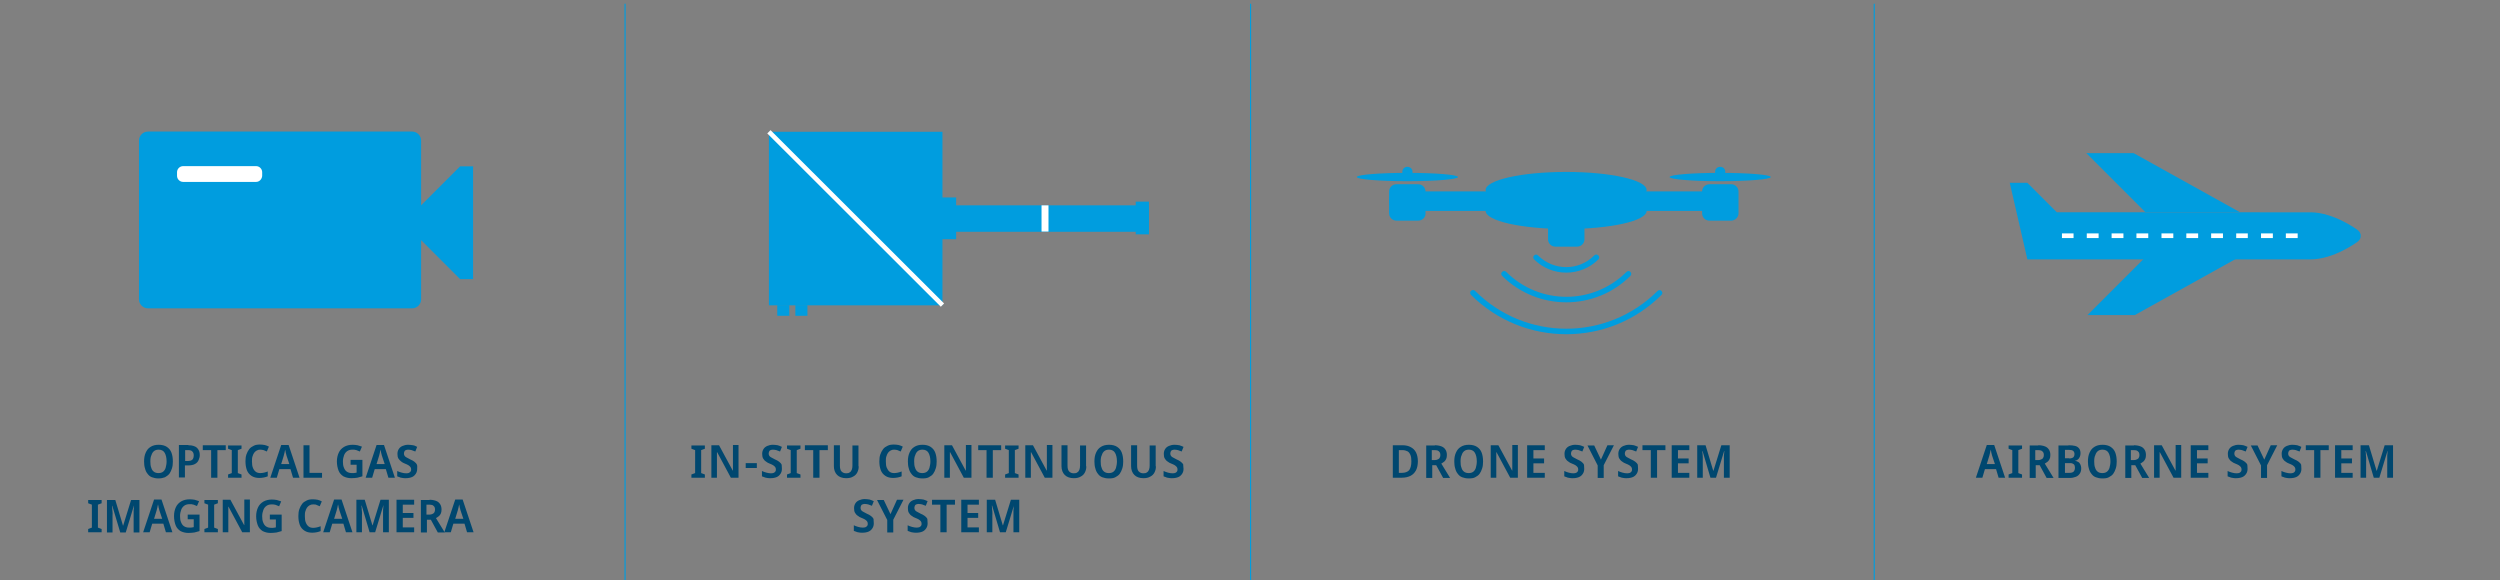 <svg xmlns="http://www.w3.org/2000/svg" xml:space="preserve" id="Layer_1" x="0" y="0" style="enable-background:new 0 0 1077.5 250" version="1.1" viewBox="0 0 1077.5 250"><rect x="0" y="0" width="1077.5" height="250" fill="#808080" stroke="none"/><style>.st0{fill:#009ddf}.st2,.st4{fill:none;stroke-miterlimit:10}.st2{stroke:#fff;stroke-width:2;stroke-linejoin:round}.st4{stroke:#009ddf;stroke-width:.5}.st5{fill:#00476f}</style><path d="M177.6 132.9H63.8c-2.1 0-3.9-1.7-3.9-3.9V60.6c0-2.1 1.7-3.9 3.9-3.9h113.8c2.1 0 3.9 1.7 3.9 3.9V129c0 2.1-1.7 3.9-3.9 3.9zM198.3 120.3l-16.8-16.8v-15l16.8-16.8h5.6v48.6z" class="st0"/><path d="M110.4 78.4H78.9c-1.4 0-2.6-1.2-2.6-2.6v-1.6c0-1.4 1.2-2.6 2.6-2.6h31.5c1.4 0 2.6 1.2 2.6 2.6v1.6c-.1 1.4-1.2 2.6-2.6 2.6z" style="fill:#fff"/><path d="M331.4 56.8h74.8v74.8h-74.8z" class="st0"/><path d="m331.4 56.8 74.8 74.7" class="st2"/><path d="M335 131.5h5.2v4.6H335zM342.8 131.5h5.2v4.6h-5.2zM406.2 88.5h89v11.4h-89z" class="st0"/><path d="M405.3 85.1h6.8v18h-6.8zM489.5 86.9h5.7V101h-5.7z" class="st0"/><path d="M450.4 88.5v11.3" style="fill:none;stroke:#fff;stroke-width:3;stroke-miterlimit:10"/><path d="M688 109.7c.3 0 .6.1.9.4.5.5.5 1.3 0 1.7-7.6 7.6-20.1 7.6-27.7 0-.5-.5-.5-1.3 0-1.7.5-.5 1.3-.5 1.7 0 6.7 6.7 17.6 6.7 24.2 0 .3-.3.6-.4.9-.4z" class="st0"/><path d="M648.3 116.8c.3 0 .6.1.9.4 14.3 14.3 37.5 14.3 51.8 0 .5-.5 1.3-.5 1.7 0 .5.5.5 1.3 0 1.7-15.2 15.2-40 15.2-55.3 0-.5-.5-.5-1.3 0-1.7.3-.3.6-.4.9-.4z" class="st0"/><path d="M634.9 125c.3 0 .6.1.9.4 21.7 21.7 56.9 21.7 78.6 0 .5-.5 1.3-.5 1.7 0 .5.5.5 1.3 0 1.7-22.6 22.6-59.4 22.6-82.1 0-.5-.5-.5-1.3 0-1.7.3-.3.6-.4.9-.4zM675.1 94.1c2.9 0 5.3 2.4 5.3 5.3s-2.4 5.3-5.3 5.3-5.3-2.4-5.3-5.3c-.1-2.9 2.3-5.3 5.3-5.3zm0 8.2c1.6 0 2.9-1.3 2.9-2.9 0-1.6-1.3-2.9-2.9-2.9-1.6 0-2.9 1.3-2.9 2.9 0 1.6 1.3 2.9 2.9 2.9z" class="st0"/><ellipse cx="606.6" cy="76.3" class="st0" rx="21.8" ry="1.8"/><circle cx="606.6" cy="74.1" r="2.2" class="st0"/><ellipse cx="675" cy="81.9" class="st0" rx="34.7" ry="7.8"/><ellipse cx="675" cy="90.9" class="st0" rx="34.7" ry="7.8"/><ellipse cx="741.4" cy="76.3" class="st0" rx="21.8" ry="1.8"/><circle cx="741.4" cy="74.1" r="2.2" class="st0"/><path d="M611.2 95.1h-9.3c-1.8 0-3.2-1.4-3.2-3.2v-9.3c0-1.8 1.4-3.2 3.2-3.2h9.3c1.8 0 3.2 1.4 3.2 3.2v9.3c.1 1.8-1.4 3.2-3.2 3.2zM679.7 106.3h-9.3c-1.8 0-3.2-1.4-3.2-3.2v-9.3c0-1.8 1.4-3.2 3.2-3.2h9.3c1.8 0 3.2 1.4 3.2 3.2v9.3c0 1.8-1.4 3.2-3.2 3.2z" class="st0"/><path d="M739.3 90.9H602.9c-2.3 0-4.2-1.9-4.2-4.2 0-2.3 1.9-4.2 4.2-4.2h136.4c2.3 0 4.2 1.9 4.2 4.2.1 2.3-1.8 4.2-4.2 4.2z" class="st0"/><path d="M746.1 95.1h-9.3c-1.8 0-3.2-1.4-3.2-3.2v-9.3c0-1.8 1.4-3.2 3.2-3.2h9.3c1.8 0 3.2 1.4 3.2 3.2v9.3c0 1.8-1.5 3.2-3.2 3.2z" class="st0"/><path d="M269.4 250V1.6M539 250V1.6" class="st4"/><path d="M303.8 205.9H298v-1.4l1.6-.6V194l-1.6-.6V192h5.8v1.4l-1.6.6v9.9l1.6.6v1.4zM318.4 205.9H315l-5.9-11h-.1v11h-2.4v-14h3.3l5.9 10.9h.1v-11h2.4v14.1zM321.4 201.7v-2.1h4.8v2.1h-4.8zM337 202.1c0 .8-.2 1.5-.6 2.1-.4.6-.9 1.1-1.6 1.4-.7.3-1.6.5-2.7.5-.5 0-1 0-1.4-.1-.4-.1-.9-.1-1.2-.3-.4-.1-.8-.3-1.1-.4V203c.6.3 1.2.5 1.9.7.7.2 1.4.3 2 .3.5 0 .9-.1 1.2-.2s.5-.4.7-.6c.2-.3.2-.6.2-.9 0-.4-.1-.7-.3-1-.2-.3-.5-.5-.9-.8-.4-.2-.9-.5-1.5-.7-.6-.2-1.1-.5-1.6-.9-.5-.3-.9-.8-1.2-1.3-.3-.5-.4-1.2-.4-2s.2-1.5.6-2.1c.4-.6.9-1 1.6-1.3.7-.3 1.5-.5 2.4-.5.7 0 1.4.1 2.1.2.6.2 1.2.4 1.8.7l-.8 2c-.5-.2-1.1-.4-1.6-.6-.5-.1-1-.2-1.5-.2-.4 0-.7.1-1 .2-.3.1-.5.3-.6.6s-.2.5-.2.9.1.7.3 1c.2.3.5.5.9.7.4.2.9.5 1.5.8.7.3 1.3.6 1.8 1s.9.8 1.1 1.3c0 .4.1 1 .1 1.8zM345 205.9h-5.8v-1.4l1.6-.6V194l-1.6-.6V192h5.8v1.4l-1.6.6v9.9l1.6.6v1.4zM353.1 205.9h-2.6V194h-3.6v-2.1h9.9v2.1h-3.6v11.9zM370.1 201c0 1-.2 1.8-.6 2.6-.4.8-1 1.4-1.8 1.8-.8.5-1.8.7-3 .7-1.7 0-3-.5-3.9-1.4s-1.4-2.2-1.4-3.8v-9h2.6v8.8c0 1.1.2 2 .7 2.5.5.5 1.1.8 2 .8.6 0 1.2-.1 1.5-.4.4-.2.7-.6.9-1.1.2-.5.3-1.1.3-1.8V192h2.6v9zM385.3 193.8c-.5 0-1 .1-1.5.4s-.8.6-1.1 1c-.3.4-.5 1-.7 1.6-.2.6-.2 1.3-.2 2.1 0 1.1.1 2 .4 2.7s.7 1.3 1.2 1.7c.5.4 1.2.6 2 .6.6 0 1.1-.1 1.6-.2s1.1-.3 1.6-.5v2.1c-.5.2-1.1.4-1.7.5-.6.1-1.2.2-1.9.2-1.4 0-2.5-.3-3.4-.9s-1.6-1.4-2-2.5c-.4-1.1-.6-2.3-.6-3.8 0-1.1.1-2 .4-2.9s.7-1.6 1.2-2.3 1.2-1.1 2-1.5c.8-.4 1.7-.5 2.7-.5.7 0 1.3.1 2 .2.7.2 1.3.4 1.8.7l-.9 2.1c-.5-.2-.9-.4-1.4-.6-.4-.1-.9-.2-1.5-.2zM403.7 198.9c0 1.1-.1 2.1-.4 3s-.6 1.6-1.1 2.3-1.2 1.1-1.9 1.5-1.7.5-2.8.5c-1.1 0-2-.2-2.8-.5-.8-.3-1.4-.8-1.9-1.5-.5-.6-.9-1.4-1.1-2.3-.3-.9-.4-1.9-.4-3 0-1.5.2-2.7.7-3.8s1.1-1.9 2.1-2.5c.9-.6 2.1-.9 3.5-.9s2.6.3 3.5.9c.9.6 1.6 1.4 2 2.5.4 1.1.6 2.3.6 3.8zm-9.7 0c0 1.1.1 2 .4 2.7.2.8.6 1.3 1.1 1.7.5.4 1.2.6 2 .6s1.5-.2 2-.6c.5-.4.9-1 1.1-1.7.2-.8.4-1.7.4-2.7 0-1.6-.3-2.8-.8-3.7-.5-.9-1.4-1.4-2.6-1.4-.8 0-1.5.2-2 .6s-.9 1-1.1 1.7c-.4.8-.5 1.7-.5 2.8zM418.7 205.9h-3.3l-5.9-11h-.1v11H407v-14h3.3l5.9 10.9h.1v-11h2.4v14.1zM427.8 205.9h-2.6V194h-3.6v-2.1h9.9v2.1h-3.6v11.9zM439 205.9h-5.8v-1.4l1.6-.6V194l-1.6-.6V192h5.8v1.4l-1.6.6v9.9l1.6.6v1.4zM453.6 205.9h-3.3l-5.9-11h-.1v11h-2.4v-14h3.3l5.9 10.9h.1v-11h2.4v14.1zM468.2 201c0 1-.2 1.8-.6 2.6-.4.8-1 1.4-1.8 1.8-.8.5-1.8.7-3 .7-1.7 0-3-.5-3.9-1.4s-1.4-2.2-1.4-3.8v-9h2.6v8.8c0 1.1.2 2 .7 2.5.5.5 1.1.8 2 .8.6 0 1.2-.1 1.5-.4.4-.2.7-.6.9-1.1.2-.5.3-1.1.3-1.8V192h2.6v9zM484.1 198.9c0 1.1-.1 2.1-.4 3s-.6 1.6-1.1 2.3-1.2 1.1-1.9 1.5-1.7.5-2.8.5c-1.1 0-2-.2-2.8-.5-.8-.3-1.4-.8-1.9-1.5-.5-.6-.9-1.4-1.1-2.3-.3-.9-.4-1.9-.4-3 0-1.5.2-2.7.7-3.8s1.1-1.9 2.1-2.5c.9-.6 2.1-.9 3.5-.9s2.6.3 3.5.9c.9.6 1.6 1.4 2 2.5.4 1.1.6 2.3.6 3.8zm-9.7 0c0 1.1.1 2 .4 2.7.2.8.6 1.3 1.1 1.7.5.4 1.2.6 2 .6s1.5-.2 2-.6c.5-.4.9-1 1.1-1.7.2-.8.4-1.7.4-2.7 0-1.6-.3-2.8-.8-3.7-.5-.9-1.4-1.4-2.6-1.4-.8 0-1.5.2-2 .6s-.9 1-1.1 1.7c-.4.8-.5 1.7-.5 2.8zM498.2 201c0 1-.2 1.8-.6 2.6-.4.8-1 1.4-1.8 1.8-.8.5-1.8.7-3 .7-1.7 0-3-.5-3.9-1.4s-1.4-2.2-1.4-3.8v-9h2.6v8.8c0 1.1.2 2 .7 2.5.5.5 1.1.8 2 .8.6 0 1.2-.1 1.5-.4.4-.2.7-.6.9-1.1.2-.5.3-1.1.3-1.8V192h2.6v9zM510.1 202.1c0 .8-.2 1.5-.6 2.1-.4.6-.9 1.1-1.6 1.4-.7.3-1.6.5-2.7.5-.5 0-1 0-1.4-.1-.4-.1-.9-.1-1.2-.3-.4-.1-.8-.3-1.1-.4V203c.6.3 1.2.5 1.9.7.7.2 1.4.3 2 .3.5 0 .9-.1 1.2-.2s.5-.4.7-.6c.2-.3.2-.6.2-.9 0-.4-.1-.7-.3-1-.2-.3-.5-.5-.9-.8-.4-.2-.9-.5-1.5-.7-.6-.2-1.1-.5-1.6-.9-.5-.3-.9-.8-1.2-1.3-.3-.5-.4-1.2-.4-2s.2-1.5.6-2.1c.4-.6.9-1 1.6-1.3.7-.3 1.5-.5 2.4-.5.7 0 1.4.1 2.1.2.6.2 1.2.4 1.8.7l-.8 2c-.5-.2-1.1-.4-1.6-.6-.5-.1-1-.2-1.5-.2-.4 0-.7.1-1 .2-.3.1-.5.3-.6.6s-.2.5-.2.9.1.7.3 1c.2.3.5.5.9.7.4.2.9.5 1.5.8.7.3 1.3.6 1.8 1s.9.8 1.1 1.3c-.1.4.1 1 .1 1.8zM376.6 225.6c0 .8-.2 1.5-.6 2.1-.4.6-.9 1.1-1.6 1.4-.7.3-1.6.5-2.7.5-.5 0-1 0-1.4-.1-.4-.1-.9-.1-1.2-.3-.4-.1-.8-.3-1.1-.4v-2.4c.6.3 1.2.5 1.9.7.7.2 1.4.3 2 .3.5 0 .9-.1 1.2-.2s.5-.4.7-.6c.2-.3.2-.6.2-.9 0-.4-.1-.7-.3-1-.2-.3-.5-.5-.9-.8-.4-.2-.9-.5-1.5-.7-.6-.2-1.1-.5-1.6-.9-.5-.3-.9-.8-1.2-1.3-.3-.5-.4-1.2-.4-2s.2-1.5.6-2.1c.4-.6.9-1 1.6-1.3.7-.3 1.5-.5 2.4-.5.7 0 1.4.1 2.1.2.6.2 1.2.4 1.8.7l-.8 2c-.5-.2-1.1-.4-1.6-.6-.5-.1-1-.2-1.5-.2-.4 0-.7.1-1 .2-.3.1-.5.3-.6.6s-.2.5-.2.9.1.7.3 1c.2.3.5.5.9.7.4.2.9.5 1.5.8.7.3 1.3.6 1.8 1s.9.8 1.1 1.3c0 .6.1 1.2.1 1.9zM383.8 221.6l2.8-6.2h2.8L385 224v5.5h-2.6v-5.4l-4.4-8.6h2.9l2.9 6.1zM399.8 225.6c0 .8-.2 1.5-.6 2.1-.4.6-.9 1.1-1.6 1.4-.7.3-1.6.5-2.7.5-.5 0-1 0-1.4-.1-.4-.1-.9-.1-1.2-.3-.4-.1-.8-.3-1.1-.4v-2.4c.6.3 1.2.5 1.9.7.7.2 1.4.3 2 .3.5 0 .9-.1 1.2-.2s.5-.4.7-.6c.2-.3.2-.6.2-.9 0-.4-.1-.7-.3-1-.2-.3-.5-.5-.9-.8-.4-.2-.9-.5-1.5-.7-.6-.2-1.1-.5-1.6-.9-.5-.3-.9-.8-1.2-1.3-.3-.5-.4-1.2-.4-2s.2-1.5.6-2.1c.4-.6.9-1 1.6-1.3.7-.3 1.5-.5 2.4-.5.7 0 1.4.1 2.1.2.6.2 1.2.4 1.8.7l-.8 2c-.5-.2-1.1-.4-1.6-.6-.5-.1-1-.2-1.5-.2-.4 0-.7.1-1 .2-.3.1-.5.3-.6.6s-.2.5-.2.9.1.7.3 1c.2.3.5.5.9.7.4.2.9.5 1.5.8.7.3 1.3.6 1.8 1s.9.8 1.1 1.3c0 .6.1 1.2.1 1.9zM407.9 229.4h-2.6v-11.9h-3.6v-2.1h9.9v2.1H408v11.9zM421.9 229.4h-7.6v-14h7.6v2.1H417v3.6h4.6v2.1H417v4.1h4.9v2.1zM431 229.4l-3.4-11.5h-.1c0 .3 0 .6.1 1.1 0 .5 0 1 .1 1.5s0 1.1 0 1.6v7.3h-2.4v-14h3.6l3.3 11h.1l3.4-11h3.6v14h-2.5v-8.9c0-.5 0-1 .1-1.5 0-.5 0-.8.1-1.1l-3.5 11.5H431z" class="st5"/><path d="M807.8 250V1.6" class="st4"/><path d="M611.1 198.8c0 1.6-.3 2.9-.8 3.9-.6 1.1-1.4 1.9-2.4 2.4s-2.3.8-3.8.8h-3.8v-14h4.2c1.4 0 2.6.3 3.5.8 1 .5 1.8 1.3 2.3 2.3.5 1 .8 2.3.8 3.8zm-2.8 0c0-1.1-.1-2-.4-2.7s-.7-1.3-1.3-1.6c-.6-.3-1.3-.5-2.1-.5h-1.6v9.8h1.3c1.4 0 2.5-.4 3.2-1.2.6-.9.9-2.1.9-3.8zM618.4 191.9c1.2 0 2.1.2 2.9.5s1.3.8 1.7 1.4c.4.6.6 1.4.6 2.3 0 .7-.1 1.3-.3 1.7s-.5.9-.9 1.2c-.4.3-.8.6-1.2.8l3.8 6.2h-3l-3-5.5h-1.7v5.5h-2.6v-14h3.7zm-.1 2.1h-1.2v4.3h1.2c.6 0 1-.1 1.4-.3.4-.2.7-.4.8-.7.2-.3.3-.7.3-1.2s-.1-.9-.3-1.2c-.2-.3-.5-.5-.8-.7-.3-.1-.8-.2-1.4-.2zM639.2 198.9c0 1.1-.1 2.1-.4 3s-.6 1.6-1.1 2.3-1.2 1.1-1.9 1.5-1.7.5-2.8.5c-1.1 0-2-.2-2.8-.5-.8-.3-1.4-.8-1.9-1.5-.5-.6-.9-1.4-1.1-2.3-.3-.9-.4-1.9-.4-3 0-1.5.2-2.7.7-3.8s1.1-1.9 2.1-2.5c.9-.6 2.1-.9 3.5-.9s2.6.3 3.5.9c.9.6 1.6 1.4 2 2.5.4 1.1.6 2.3.6 3.8zm-9.7 0c0 1.1.1 2 .4 2.7.2.8.6 1.3 1.1 1.7.5.4 1.2.6 2 .6s1.5-.2 2-.6c.5-.4.9-1 1.1-1.7.2-.8.4-1.7.4-2.7 0-1.6-.3-2.8-.8-3.7-.5-.9-1.4-1.4-2.6-1.4-.8 0-1.5.2-2 .6s-.9 1-1.1 1.7c-.4.8-.5 1.7-.5 2.8zM654.2 205.9h-3.3l-5.9-11h-.1v11h-2.4v-14h3.3l5.9 10.9h.1v-11h2.4v14.1zM665.8 205.9h-7.6v-14h7.6v2.1h-4.9v3.6h4.6v2.1h-4.6v4.1h4.9v2.1zM682.8 202.1c0 .8-.2 1.5-.6 2.1-.4.6-.9 1.1-1.6 1.4-.7.3-1.6.5-2.7.5-.5 0-1 0-1.4-.1-.4-.1-.9-.1-1.2-.3-.4-.1-.8-.3-1.1-.4V203c.6.3 1.2.5 1.9.7.7.2 1.4.3 2 .3.5 0 .9-.1 1.2-.2s.5-.4.7-.6c.2-.3.2-.6.2-.9 0-.4-.1-.7-.3-1-.2-.3-.5-.5-.9-.8-.4-.2-.9-.5-1.5-.7-.6-.2-1.1-.5-1.6-.9-.5-.3-.9-.8-1.2-1.3-.3-.5-.4-1.2-.4-2s.2-1.5.6-2.1c.4-.6.9-1 1.6-1.3.7-.3 1.5-.5 2.4-.5.7 0 1.4.1 2.1.2.6.2 1.2.4 1.8.7l-.8 2c-.5-.2-1.1-.4-1.6-.6-.5-.1-1-.2-1.5-.2-.4 0-.7.1-1 .2-.3.1-.5.3-.6.6s-.2.5-.2.9.1.7.3 1c.2.3.5.5.9.7.4.2.9.5 1.5.8.7.3 1.3.6 1.8 1s.9.8 1.1 1.3c0 .4.1 1 .1 1.8zM690 198.1l2.8-6.2h2.8l-4.4 8.6v5.5h-2.6v-5.4l-4.4-8.6h2.9l2.9 6.1zM706 202.1c0 .8-.2 1.5-.6 2.1-.4.6-.9 1.1-1.6 1.4-.7.3-1.6.5-2.7.5-.5 0-1 0-1.4-.1-.4-.1-.9-.1-1.2-.3-.4-.1-.8-.3-1.1-.4V203c.6.3 1.2.5 1.9.7.7.2 1.4.3 2 .3.5 0 .9-.1 1.2-.2s.5-.4.7-.6c.2-.3.2-.6.2-.9 0-.4-.1-.7-.3-1-.2-.3-.5-.5-.9-.8-.4-.2-.9-.5-1.5-.7-.6-.2-1.1-.5-1.6-.9-.5-.3-.9-.8-1.2-1.3-.3-.5-.4-1.2-.4-2s.2-1.5.6-2.1c.4-.6.9-1 1.6-1.3.7-.3 1.5-.5 2.4-.5.7 0 1.4.1 2.1.2.6.2 1.2.4 1.8.7l-.8 2c-.5-.2-1.1-.4-1.6-.6-.5-.1-1-.2-1.5-.2-.4 0-.7.1-1 .2-.3.1-.5.3-.6.6s-.2.5-.2.9.1.7.3 1c.2.3.5.5.9.7.4.2.9.5 1.5.8.7.3 1.3.6 1.8 1s.9.8 1.1 1.3c0 .4.1 1 .1 1.8zM714.1 205.9h-2.6V194h-3.6v-2.1h9.9v2.1h-3.6v11.9zM728.1 205.9h-7.6v-14h7.6v2.1h-4.9v3.6h4.6v2.1h-4.6v4.1h4.9v2.1zM737.2 205.9l-3.4-11.5h-.1c0 .3 0 .6.1 1.1 0 .5.1 1 .1 1.5v8.9h-2.4v-14h3.6l3.3 11h.1l3.4-11h3.6v14H743V197c0-.6 0-1 .1-1.5s0-.8.1-1.1h-.1l-3.5 11.5h-2.4zM861.4 205.9l-1.1-3.7h-4.8l-1.1 3.7h-2.8l4.7-14.1h3.2l4.7 14.1h-2.8zm-2.8-9.5c-.1-.2-.1-.5-.2-.8s-.2-.6-.2-.9c-.1-.3-.1-.6-.2-.9-.1.5-.2.9-.3 1.4l-.3 1.2-1.1 3.6h3.5l-1.2-3.6zM871.5 205.9h-5.8v-1.4l1.6-.6V194l-1.6-.6V192h5.8v1.4l-1.6.6v9.9l1.6.6v1.4zM878.5 191.9c1.2 0 2.1.2 2.9.5s1.3.8 1.7 1.4c.4.6.6 1.4.6 2.3 0 .7-.1 1.3-.3 1.7s-.5.9-.9 1.2c-.4.3-.8.6-1.2.8l3.8 6.2h-3l-3-5.5h-1.7v5.5h-2.6v-14h3.7zm-.1 2.1h-1.2v4.3h1.2c.6 0 1-.1 1.4-.3.4-.2.7-.4.8-.7.2-.3.3-.7.3-1.2s-.1-.9-.3-1.2c-.2-.3-.5-.5-.8-.7-.3-.1-.8-.2-1.4-.2zM891.5 191.9c1.2 0 2.1.1 2.9.3.8.2 1.3.6 1.7 1.1.4.5.6 1.2.6 2.1 0 .5-.1 1-.3 1.5-.2.4-.4.8-.8 1.1-.3.3-.7.5-1.2.5v.1c.5.1.9.3 1.3.5s.7.6.9 1 .4 1 .4 1.8c0 .9-.2 1.6-.6 2.2-.4.6-.9 1.1-1.7 1.4s-1.6.5-2.6.5h-4.9v-14h4.3zm.3 5.7c.8 0 1.4-.2 1.8-.5.3-.3.5-.8.5-1.4 0-.6-.2-1.1-.6-1.4s-1-.4-1.8-.4H890v3.6h1.8zm-1.8 2v4.2h1.9c.9 0 1.5-.2 1.9-.6.3-.4.5-.9.5-1.6 0-.4-.1-.8-.2-1.1s-.4-.5-.8-.7c-.4-.2-.8-.2-1.5-.2H890zM912.3 198.9c0 1.1-.1 2.1-.4 3s-.6 1.6-1.1 2.3-1.2 1.1-1.9 1.5-1.7.5-2.8.5c-1.1 0-2-.2-2.8-.5-.8-.3-1.4-.8-1.9-1.5-.5-.6-.9-1.4-1.1-2.3-.3-.9-.4-1.9-.4-3 0-1.5.2-2.7.7-3.8s1.1-1.9 2.1-2.5c.9-.6 2.1-.9 3.5-.9s2.6.3 3.5.9c.9.6 1.6 1.4 2 2.5.4 1.1.6 2.3.6 3.8zm-9.7 0c0 1.1.1 2 .4 2.7.2.8.6 1.3 1.1 1.7.5.4 1.2.6 2 .6s1.5-.2 2-.6c.5-.4.9-1 1.1-1.7.2-.8.4-1.7.4-2.7 0-1.6-.3-2.8-.8-3.7-.5-.9-1.4-1.4-2.6-1.4-.8 0-1.5.2-2 .6s-.9 1-1.1 1.7c-.4.8-.5 1.7-.5 2.8zM919.7 191.9c1.2 0 2.1.2 2.9.5s1.3.8 1.7 1.4c.4.6.6 1.4.6 2.3 0 .7-.1 1.3-.3 1.7s-.5.9-.9 1.2c-.4.3-.8.6-1.2.8l3.8 6.2h-3l-3-5.5h-1.7v5.5H916v-14h3.7zm-.1 2.1h-1.2v4.3h1.2c.6 0 1-.1 1.4-.3.4-.2.7-.4.8-.7.2-.3.3-.7.3-1.2s-.1-.9-.3-1.2c-.2-.3-.5-.5-.8-.7-.3-.1-.8-.2-1.4-.2zM940.1 205.9h-3.3l-5.9-11h-.1v11h-2.4v-14h3.3l5.9 10.9h.1v-11h2.4v14.1zM951.8 205.9h-7.6v-14h7.6v2.1h-4.9v3.6h4.6v2.1h-4.6v4.1h4.9v2.1zM968.7 202.1c0 .8-.2 1.5-.6 2.1-.4.6-.9 1.1-1.6 1.4-.7.3-1.6.5-2.7.5-.5 0-1 0-1.4-.1-.4-.1-.9-.1-1.2-.3-.4-.1-.8-.3-1.1-.4V203c.6.3 1.2.5 1.9.7.7.2 1.4.3 2 .3.5 0 .9-.1 1.2-.2s.5-.4.7-.6c.2-.3.2-.6.2-.9 0-.4-.1-.7-.3-1-.2-.3-.5-.5-.9-.8-.4-.2-.9-.5-1.5-.7-.6-.2-1.1-.5-1.6-.9-.5-.3-.9-.8-1.2-1.3-.3-.5-.4-1.2-.4-2s.2-1.5.6-2.1c.4-.6.9-1 1.6-1.3.7-.3 1.5-.5 2.4-.5.7 0 1.4.1 2.1.2.6.2 1.2.4 1.8.7l-.8 2c-.5-.2-1.1-.4-1.6-.6-.5-.1-1-.2-1.5-.2-.4 0-.7.1-1 .2-.3.1-.5.3-.6.6s-.2.5-.2.9.1.7.3 1c.2.3.5.5.9.7.4.2.9.5 1.5.8.7.3 1.3.6 1.8 1s.9.8 1.1 1.3c0 .4.1 1 .1 1.8zM975.9 198.1l2.8-6.2h2.8l-4.4 8.6v5.5h-2.6v-5.4l-4.4-8.6h2.9l2.9 6.1zM991.9 202.1c0 .8-.2 1.5-.6 2.1-.4.6-.9 1.1-1.6 1.4-.7.3-1.6.5-2.7.5-.5 0-1 0-1.4-.1-.4-.1-.9-.1-1.2-.3-.4-.1-.8-.3-1.1-.4V203c.6.3 1.2.5 1.9.7.7.2 1.4.3 2 .3.5 0 .9-.1 1.2-.2s.5-.4.7-.6c.2-.3.2-.6.2-.9 0-.4-.1-.7-.3-1-.2-.3-.5-.5-.9-.8-.4-.2-.9-.5-1.5-.7-.6-.2-1.1-.5-1.6-.9-.5-.3-.9-.8-1.2-1.3-.3-.5-.4-1.2-.4-2s.2-1.5.6-2.1c.4-.6.9-1 1.6-1.3.7-.3 1.5-.5 2.4-.5.7 0 1.4.1 2.1.2.6.2 1.2.4 1.8.7l-.8 2c-.5-.2-1.1-.4-1.6-.6-.5-.1-1-.2-1.5-.2-.4 0-.7.1-1 .2-.3.1-.5.3-.6.6s-.2.5-.2.9.1.7.3 1c.2.3.5.5.9.7.4.2.9.5 1.5.8.7.3 1.3.6 1.8 1s.9.8 1.1 1.3c0 .4.1 1 .1 1.8zM1000 205.9h-2.6V194h-3.6v-2.1h9.9v2.1h-3.6v11.9zM1014 205.9h-7.6v-14h7.6v2.1h-4.9v3.6h4.6v2.1h-4.6v4.1h4.9v2.1zM1023.1 205.9l-3.4-11.5h-.1c0 .3 0 .6.1 1.1 0 .5 0 1 .1 1.5s0 1.1 0 1.6v7.3h-2.4v-14h3.6l3.3 11h.1l3.4-11h3.6v14h-2.5V197c0-.5 0-1 .1-1.5 0-.5 0-.8.1-1.1h-.1l-3.5 11.5h-2.4z" class="st5"/><path d="M962.8 111.8h33c10.2 0 20.3-7.6 20.3-7.6s1.4-.9 1.4-2.6c0-1.5-1.4-2.5-1.4-2.5s-10.2-7.6-20.3-7.6H886.5l-12.7-12.7h-7.6l7.6 33h89z" class="st0"/><path d="M965.3 91.4h-40.7L899.2 66h20.4zM965.8 110.4h-40.7l-25.4 25.4h20.4z" class="st0"/><path d="M990.3 101.6h-5.1M979.6 101.6h-5.1M968.8 101.6h-5M958.1 101.6H953M915.2 101.6h-5.1M904.5 101.6h-5.1M893.7 101.6h-5M947.4 101.6h-5.1M936.7 101.6h-5.1M925.9 101.6h-5.1" class="st2"/><path d="M74.5 198.9c0 1.1-.1 2.1-.4 3-.3.9-.6 1.6-1.1 2.3-.5.6-1.2 1.1-1.9 1.5-.8.3-1.7.5-2.8.5-1.1 0-2-.2-2.8-.5-.8-.3-1.4-.8-1.9-1.5-.5-.6-.9-1.4-1.1-2.3-.3-.9-.4-1.9-.4-3 0-1.5.2-2.7.7-3.8s1.1-1.9 2.1-2.5c.9-.6 2.1-.9 3.5-.9s2.6.3 3.5.9c.9.6 1.6 1.4 2 2.5.4 1.1.6 2.3.6 3.8zm-9.7 0c0 1.1.1 2 .4 2.7.2.8.6 1.3 1.1 1.7.5.4 1.2.6 2 .6s1.5-.2 2-.6c.5-.4.9-1 1.1-1.7.2-.8.4-1.7.4-2.7 0-1.6-.3-2.8-.8-3.7s-1.4-1.4-2.6-1.4c-.8 0-1.5.2-2 .6-.5.4-.9 1-1.1 1.7-.4.8-.5 1.7-.5 2.8zM81.2 191.9c1.7 0 2.9.4 3.7 1.1.8.8 1.2 1.8 1.2 3.1 0 .8-.2 1.5-.5 2.2-.3.7-.8 1.3-1.6 1.7-.7.4-1.8.6-3 .6h-1.3v5.2h-2.6v-14h4.1zm-.1 2.1h-1.3v4.7h1c.6 0 1.1-.1 1.5-.2.4-.2.7-.4.9-.8.2-.4.3-.8.3-1.4 0-.8-.2-1.3-.6-1.7-.3-.4-.9-.6-1.8-.6zM93.7 205.9H91V194h-3.6v-2.1h9.9v2.1h-3.6v11.9zM104.1 205.9h-5.8v-1.4l1.6-.6V194l-1.6-.6V192h5.8v1.4l-1.6.6v9.9l1.6.6v1.4zM112.1 193.8c-.5 0-1 .1-1.5.4-.4.2-.8.6-1.1 1s-.5 1-.7 1.6c-.2.6-.2 1.3-.2 2.1 0 1.1.1 2 .4 2.7.3.8.7 1.3 1.2 1.7s1.2.6 2 .6c.6 0 1.1-.1 1.6-.2s1.1-.3 1.6-.5v2.1c-.5.2-1.1.4-1.7.5s-1.2.2-1.9.2c-1.4 0-2.5-.3-3.4-.9-.9-.6-1.6-1.4-2-2.5-.4-1.1-.6-2.3-.6-3.8 0-1.1.1-2 .4-2.9.3-.9.7-1.6 1.2-2.3s1.2-1.1 2-1.5c.8-.4 1.7-.5 2.7-.5.7 0 1.3.1 2 .2.7.2 1.3.4 1.8.7l-.9 2.1c-.5-.2-.9-.4-1.4-.6-.5-.1-1-.2-1.5-.2zM126.3 205.9l-1.1-3.7h-4.8l-1.1 3.7h-2.8l4.7-14.1h3.2l4.7 14.1h-2.8zm-2.8-9.5c-.1-.2-.1-.5-.2-.8-.1-.3-.2-.6-.2-.9-.1-.3-.1-.6-.2-.9-.1.5-.2.9-.3 1.4l-.3 1.2-1.1 3.6h3.5l-1.2-3.6zM130.8 205.9v-14h2.6v11.9h5.4v2.1h-8zM151.1 198.2h5.1v7.1c-.7.2-1.4.4-2.2.6-.8.1-1.6.2-2.6.2-1.3 0-2.4-.3-3.4-.8-.9-.6-1.7-1.4-2.1-2.5s-.7-2.4-.7-3.9.3-2.7.8-3.8c.5-1.1 1.3-1.9 2.3-2.5 1-.6 2.3-.9 3.7-.9.7 0 1.5.1 2.1.2.7.2 1.3.4 1.9.6l-.9 2.1c-.4-.2-.9-.4-1.5-.6s-1.1-.2-1.7-.2c-.9 0-1.6.2-2.2.6-.6.4-1.1 1-1.4 1.8-.3.8-.5 1.7-.5 2.7 0 1 .1 1.9.4 2.6.3.8.7 1.4 1.3 1.8.6.4 1.3.6 2.2.6h.8c.3 0 .5-.1.7-.1s.4-.1.5-.1v-3.4h-2.6v-2.1zM167.4 205.9l-1.1-3.7h-4.8l-1.1 3.7h-2.8l4.7-14.1h3.2l4.7 14.1h-2.8zm-2.8-9.5c-.1-.2-.1-.5-.2-.8-.1-.3-.2-.6-.2-.9-.1-.3-.1-.6-.2-.9-.1.5-.2.9-.3 1.4l-.3 1.2-1.1 3.6h3.5l-1.2-3.6zM179.8 202.1c0 .8-.2 1.5-.6 2.1s-.9 1.1-1.6 1.4c-.7.3-1.6.5-2.7.5-.5 0-1 0-1.4-.1-.4-.1-.9-.1-1.2-.3-.4-.1-.8-.3-1.1-.4V203c.6.3 1.2.5 1.9.7.7.2 1.4.3 2 .3.5 0 .9-.1 1.2-.2.3-.2.5-.4.7-.6.2-.3.2-.6.2-.9 0-.4-.1-.7-.3-1-.2-.3-.5-.5-.9-.8-.4-.2-.9-.5-1.5-.7-.6-.2-1.1-.5-1.6-.9s-.9-.8-1.2-1.3-.4-1.2-.4-2 .2-1.5.6-2.1.9-1 1.6-1.3c.7-.3 1.5-.5 2.4-.5.7 0 1.4.1 2.1.2s1.2.4 1.8.7l-.8 2c-.5-.2-1.1-.4-1.6-.6-.5-.1-1-.2-1.5-.2-.4 0-.7.1-1 .2s-.5.3-.6.6c-.1.2-.2.5-.2.9s.1.7.3 1c.2.3.5.5.9.7.4.2.9.5 1.5.8.7.3 1.3.6 1.8 1s.9.8 1.1 1.3.1 1 .1 1.8zM43.8 229.4H38V228l1.6-.6v-9.9l-1.6-.6v-1.4h5.8v1.4l-1.6.6v9.9l1.6.6v1.4zM51.8 229.4 48.4 218h-.1c0 .3 0 .6.1 1.1 0 .5 0 1 .1 1.5s0 1.1 0 1.6v7.3h-2.4v-14h3.6l3.3 11h.1l3.4-11h3.6v14h-2.5v-8.9c0-.6 0-1 .1-1.5 0-.5 0-.8.1-1.1h-.1l-3.5 11.5h-2.4zM71.5 229.4l-1.1-3.7h-4.8l-1.1 3.7h-2.8l4.7-14.1h3.2l4.7 14.1h-2.8zm-2.8-9.4c-.1-.2-.1-.5-.2-.8-.1-.3-.2-.6-.2-.9-.1-.3-.1-.6-.2-.9-.1.5-.2.9-.3 1.4l-.3 1.2-1.1 3.6h3.5l-1.2-3.6zM80.9 221.8H86v7.1c-.7.2-1.4.4-2.2.6-.8.1-1.6.2-2.6.2-1.3 0-2.4-.3-3.4-.8-.9-.6-1.7-1.4-2.1-2.5s-.7-2.4-.7-4c0-1.5.3-2.7.8-3.8.5-1.1 1.3-1.9 2.3-2.5 1-.6 2.3-.9 3.7-.9.7 0 1.5.1 2.1.2.7.2 1.3.4 1.9.6l-.9 2.1c-.4-.2-.9-.4-1.5-.6s-1.1-.2-1.7-.2c-.9 0-1.6.2-2.2.6-.6.4-1.1 1-1.4 1.8-.3.8-.5 1.7-.5 2.7 0 1 .1 1.9.4 2.6.3.8.7 1.4 1.3 1.8.6.4 1.3.6 2.2.6h.8c.3 0 .5-.1.7-.1s.4-.1.5-.1v-3.4h-2.6v-2zM93.9 229.4h-5.8V228l1.6-.6v-9.9l-1.6-.6v-1.4h5.8v1.4l-1.6.6v9.9l1.6.6v1.4zM107.7 229.4h-3.3l-5.9-11h-.1v11H96v-14h3.3l5.9 10.9h.1v-11h2.4v14.1zM116.3 221.8h5.1v7.1c-.7.2-1.4.4-2.2.6-.8.1-1.6.2-2.6.2-1.3 0-2.4-.3-3.4-.8-.9-.6-1.7-1.4-2.1-2.5s-.7-2.4-.7-3.9.3-2.7.8-3.8c.5-1.1 1.3-1.9 2.3-2.5 1-.6 2.3-.9 3.7-.9.7 0 1.5.1 2.1.2.7.2 1.3.4 1.9.6l-.9 2.1c-.4-.2-.9-.4-1.5-.6s-1.1-.2-1.7-.2c-.9 0-1.6.2-2.2.6-.6.4-1.1 1-1.4 1.8-.3.8-.5 1.7-.5 2.7 0 1 .1 1.9.4 2.6.3.8.7 1.4 1.3 1.8.6.4 1.3.6 2.2.6h.8c.3 0 .5-.1.7-.1s.4-.1.5-.1v-3.4h-2.6v-2.1zM134.9 217.4c-.5 0-1 .1-1.5.4-.4.2-.8.6-1.1 1s-.5 1-.7 1.6c-.2.6-.2 1.3-.2 2.1 0 1.1.1 2 .4 2.7.3.8.7 1.3 1.2 1.7s1.2.6 2 .6c.6 0 1.1-.1 1.6-.2s1.1-.3 1.6-.5v2.1c-.5.2-1.1.4-1.7.5s-1.2.2-1.9.2c-1.4 0-2.5-.3-3.4-.9-.9-.6-1.6-1.4-2-2.5-.4-1.1-.6-2.3-.6-3.8 0-1.1.1-2 .4-2.9.3-.9.7-1.6 1.2-2.3s1.2-1.1 2-1.5c.8-.4 1.7-.5 2.7-.5.7 0 1.3.1 2 .2.7.2 1.3.4 1.8.7l-.9 2.1c-.5-.2-.9-.4-1.4-.6-.4-.2-.9-.2-1.5-.2zM149.1 229.4l-1.1-3.7h-4.8l-1.1 3.7h-2.8l4.7-14.1h3.2l4.7 14.1h-2.8zm-2.8-9.4c-.1-.2-.1-.5-.2-.8-.1-.3-.2-.6-.2-.9-.1-.3-.1-.6-.2-.9-.1.5-.2.9-.3 1.4l-.3 1.2-1.1 3.6h3.5l-1.2-3.6zM159.3 229.4l-3.4-11.5h-.1c0 .3 0 .6.1 1.1 0 .5 0 1 .1 1.5s0 1.1 0 1.6v7.3h-2.4v-14h3.6l3.3 11h.1l3.4-11h3.6v14h-2.5v-8.9c0-.6 0-1 .1-1.5 0-.5 0-.8.1-1.1h-.1l-3.5 11.5h-2.4zM178.5 229.4h-7.6v-14h7.6v2.1h-4.9v3.6h4.6v2.1h-4.6v4.1h4.9v2.1zM185.1 215.4c1.2 0 2.1.2 2.9.5s1.3.8 1.7 1.4c.4.6.6 1.4.6 2.3 0 .7-.1 1.3-.3 1.7-.2.5-.5.9-.9 1.2s-.8.6-1.2.8l3.8 6.2h-3l-3-5.5H184v5.5h-2.6v-14h3.7zm-.1 2.1h-1.2v4.3h1.2c.6 0 1-.1 1.4-.3s.7-.4.8-.7c.2-.3.3-.7.3-1.2s-.1-.9-.3-1.2c-.2-.3-.5-.5-.8-.7-.4-.1-.9-.2-1.4-.2z" class="st5"/><path d="m201.3 229.4-1.1-3.7h-4.8l-1.1 3.7h-2.8l4.7-14.1h3.2l4.7 14.1h-2.8zm-2.8-9.4c-.1-.2-.1-.5-.2-.8-.1-.3-.2-.6-.2-.9-.1-.3-.1-.6-.2-.9-.1.5-.2.9-.3 1.4l-.3 1.2-1.1 3.6h3.5l-1.2-3.6z" class="st5"/></svg>